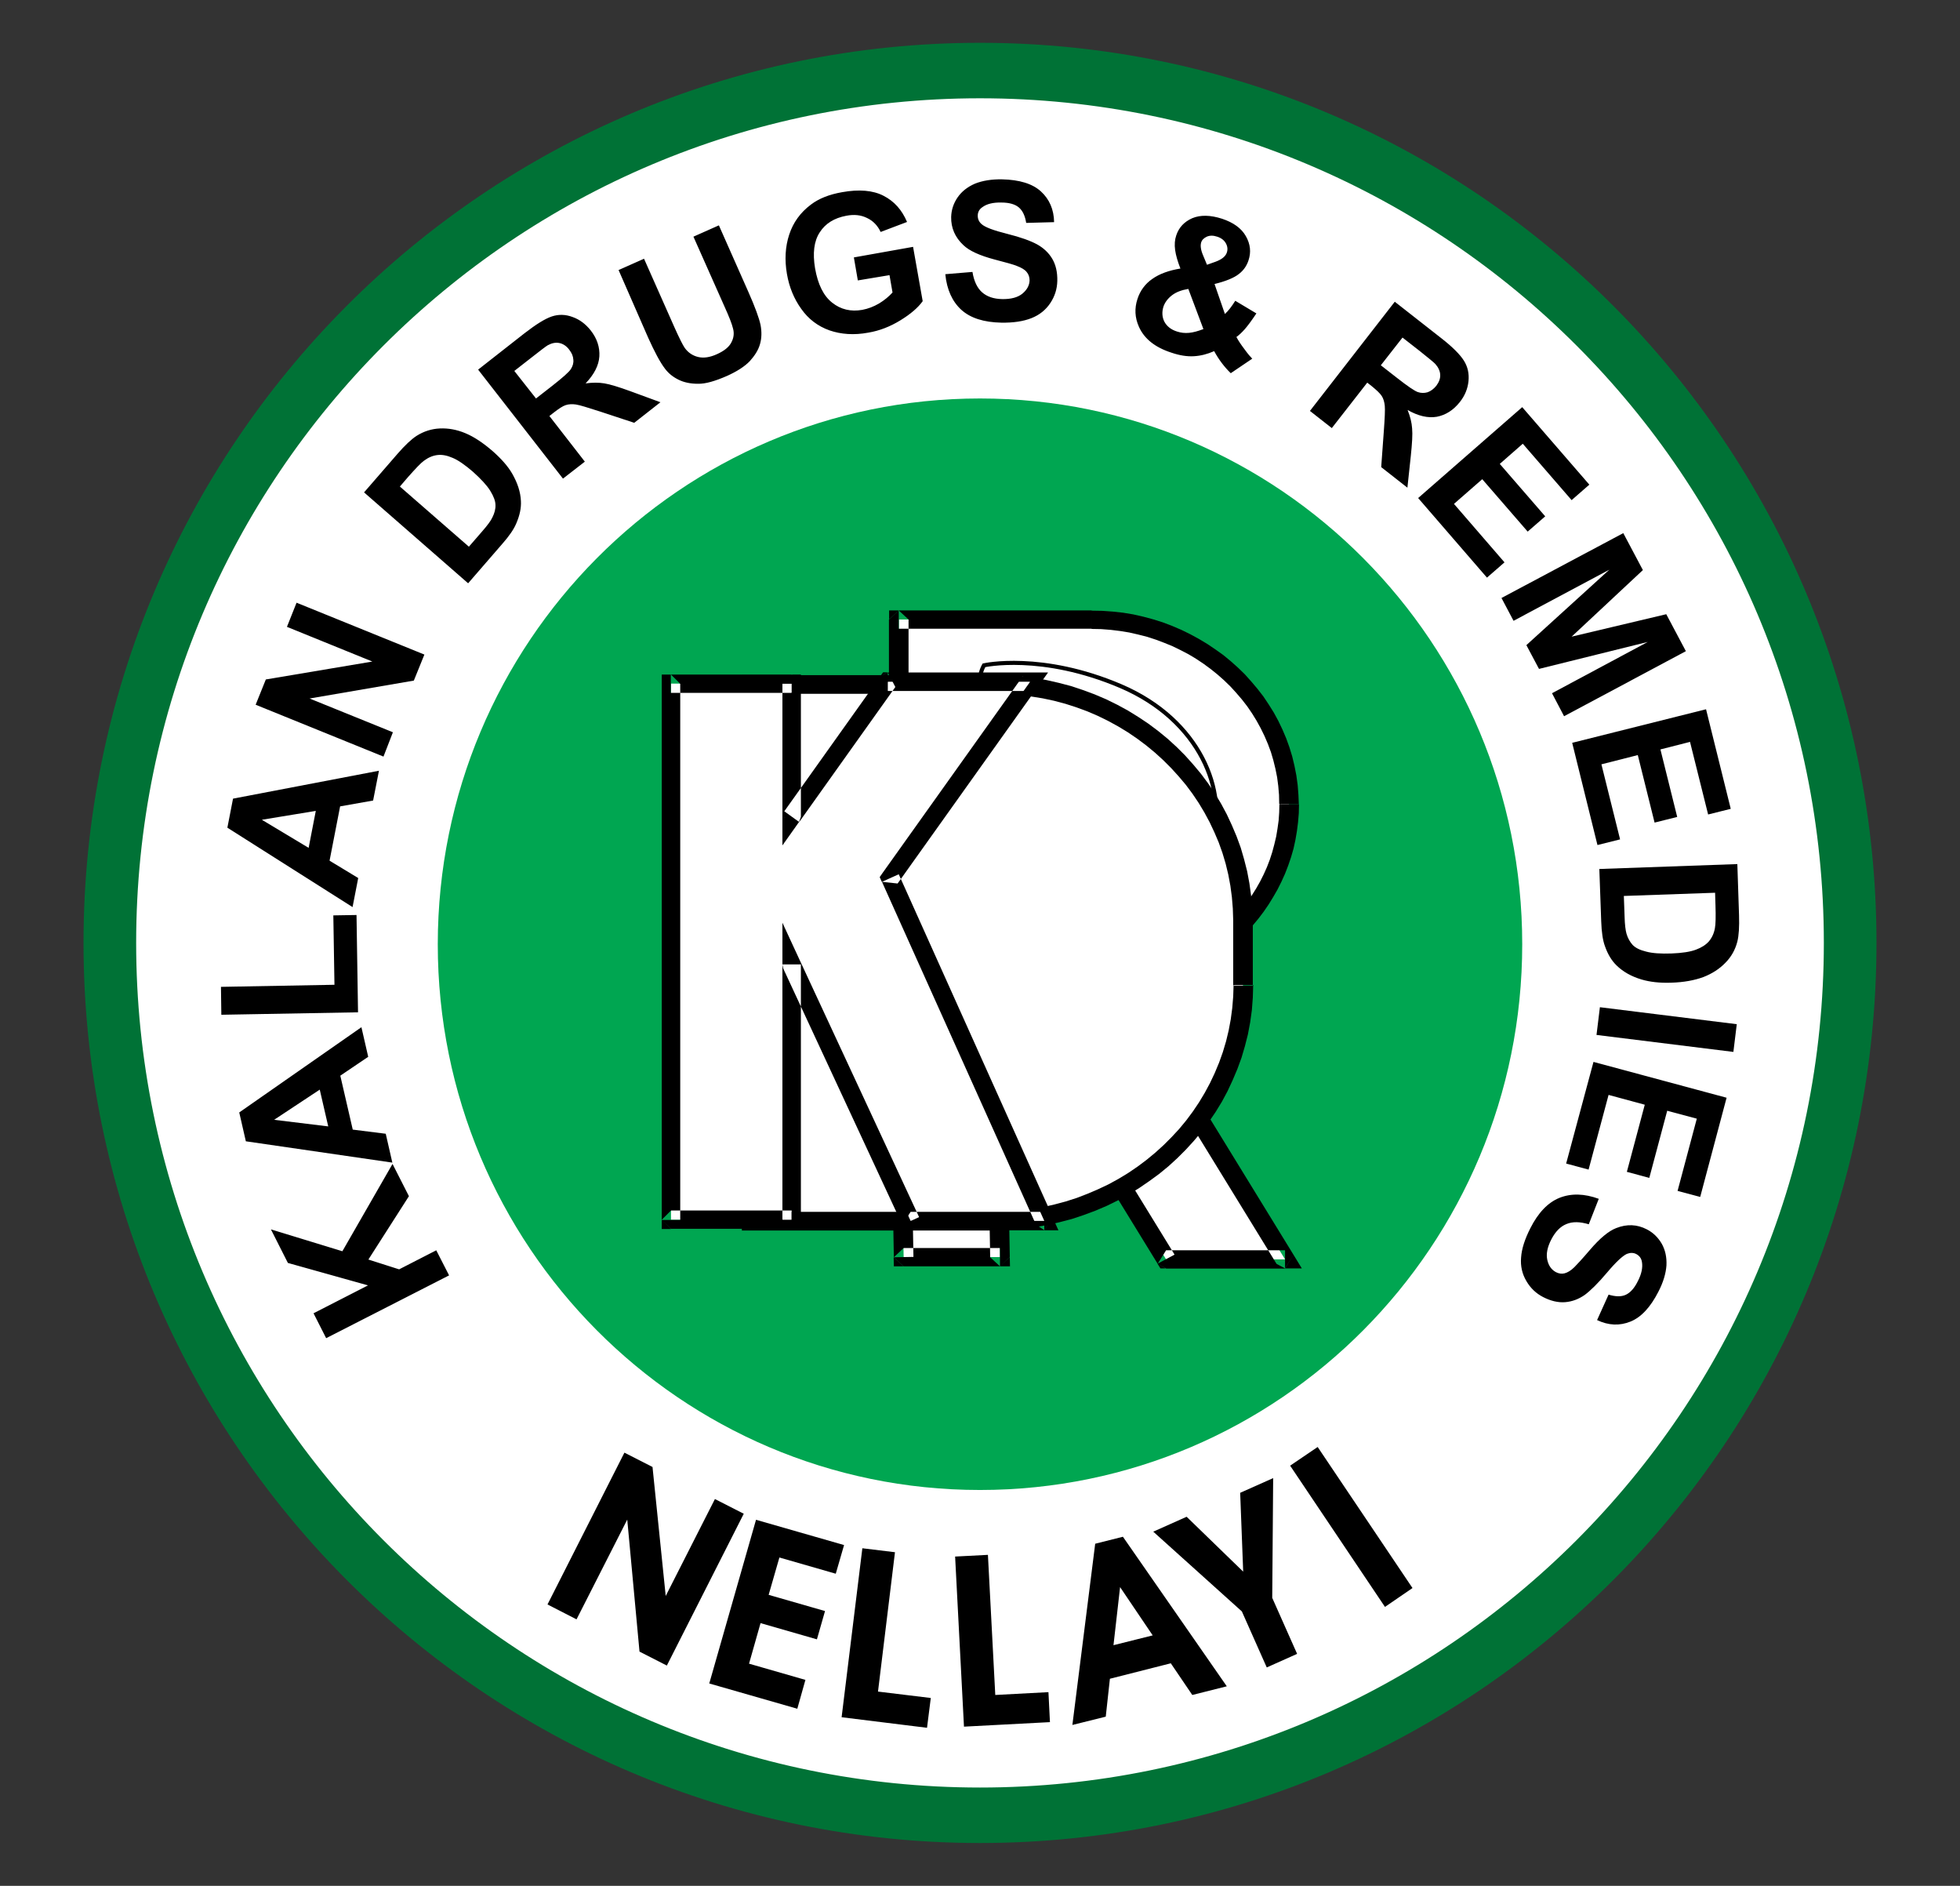 <?xml version="1.0" encoding="utf-8"?>
<!-- Generator: Adobe Illustrator 26.4.1, SVG Export Plug-In . SVG Version: 6.00 Build 0)  -->
<svg version="1.1" id="Layer_1" xmlns="http://www.w3.org/2000/svg" xmlns:xlink="http://www.w3.org/1999/xlink" x="0px" y="0px"
	 viewBox="0 0 103.96 100" style="enable-background:new 0 0 103.96 100;" xml:space="preserve">
<rect x="0" y="0" width="103.96" height="100" fill="#333333" stroke="none"/>
<style type="text/css">
	.st0{fill-rule:evenodd;clip-rule:evenodd;fill:#007236;}
	.st1{fill-rule:evenodd;clip-rule:evenodd;fill:#FFFFFF;}
	.st2{fill:none;stroke:#FFFFFF;stroke-width:0.216;stroke-miterlimit:2.613;}
	.st3{fill-rule:evenodd;clip-rule:evenodd;}
	.st4{fill-rule:evenodd;clip-rule:evenodd;fill:#00A651;}
	.st5{fill:none;stroke:#000000;stroke-width:0.216;stroke-miterlimit:2.613;}
</style>
<g>
	<g>
		<path class="st0" d="M51.98,2.27c26.26,0,47.55,21.37,47.55,47.73c0,26.36-21.29,47.73-47.55,47.73
			C25.72,97.73,4.43,76.36,4.43,50C4.43,23.64,25.72,2.27,51.98,2.27"/>
		<path class="st1" d="M51.98,5.32c24.66,0,44.65,20.01,44.65,44.68c0,24.67-20,44.68-44.65,44.68C27.32,94.68,7.33,74.67,7.33,50
			C7.33,25.33,27.32,5.32,51.98,5.32z"/>
		<path class="st2" d="M51.98,5.32c24.66,0,44.65,20.01,44.65,44.68c0,24.67-20,44.68-44.65,44.68C27.32,94.68,7.33,74.67,7.33,50
			C7.33,25.33,27.32,5.32,51.98,5.32z"/>
		<path class="st3" d="M84.8,63.57l-0.53,1.35c-0.47-0.14-0.86-0.15-1.19-0.01c-0.32,0.13-0.58,0.4-0.79,0.8
			c-0.22,0.42-0.29,0.79-0.22,1.1c0.07,0.31,0.22,0.52,0.46,0.65c0.16,0.08,0.31,0.1,0.46,0.06c0.15-0.04,0.33-0.14,0.52-0.33
			c0.13-0.13,0.41-0.43,0.82-0.91c0.53-0.62,1-1.01,1.4-1.16c0.56-0.22,1.1-0.2,1.62,0.07c0.33,0.17,0.59,0.42,0.79,0.76
			c0.19,0.34,0.27,0.72,0.25,1.15c-0.03,0.43-0.17,0.9-0.43,1.4c-0.42,0.82-0.91,1.35-1.48,1.58c-0.57,0.23-1.16,0.21-1.77-0.08
			l0.61-1.35c0.36,0.11,0.67,0.12,0.91,0.01c0.24-0.11,0.46-0.35,0.64-0.72c0.2-0.38,0.27-0.73,0.22-1.02
			c-0.03-0.19-0.13-0.33-0.3-0.42c-0.15-0.08-0.32-0.08-0.5-0.01c-0.22,0.1-0.57,0.42-1.05,0.99c-0.48,0.57-0.88,0.96-1.19,1.19
			c-0.32,0.22-0.66,0.35-1.03,0.38c-0.37,0.03-0.76-0.06-1.17-0.27c-0.37-0.19-0.67-0.47-0.89-0.85c-0.22-0.37-0.32-0.79-0.28-1.25
			c0.03-0.46,0.2-0.98,0.49-1.55c0.42-0.83,0.93-1.36,1.54-1.61C83.34,63.27,84.03,63.29,84.8,63.57 M84.52,56.31l7.06,1.9
			l-1.4,5.26l-1.2-0.32l1.02-3.83l-1.57-0.42l-0.95,3.56l-1.19-0.32l0.95-3.56l-1.92-0.52l-1.06,3.96l-1.19-0.32L84.52,56.31z
			 M84.86,53.41l7.26,0.9l-0.18,1.47l-7.26-0.9L84.86,53.41z M90.97,47.34l-4.84,0.17l0.04,1.11c0.01,0.41,0.05,0.71,0.1,0.89
			c0.07,0.24,0.18,0.43,0.32,0.59c0.15,0.16,0.39,0.28,0.72,0.36c0.33,0.09,0.78,0.12,1.35,0.1c0.56-0.02,1-0.09,1.29-0.2
			c0.3-0.11,0.53-0.26,0.69-0.44c0.16-0.19,0.27-0.42,0.32-0.7c0.04-0.21,0.05-0.61,0.03-1.22L90.97,47.34z M92.15,45.82l0.09,2.71
			c0.02,0.61-0.01,1.08-0.09,1.4c-0.11,0.43-0.32,0.81-0.64,1.13c-0.31,0.32-0.7,0.57-1.16,0.75c-0.46,0.17-1.03,0.28-1.72,0.3
			c-0.6,0.02-1.12-0.04-1.56-0.17c-0.54-0.16-0.98-0.41-1.32-0.74c-0.26-0.25-0.47-0.59-0.62-1.02c-0.12-0.32-0.18-0.76-0.2-1.31
			l-0.1-2.79L92.15,45.82z M83.39,39.39l7.1-1.78l1.31,5.28l-1.2,0.3l-0.96-3.85l-1.57,0.4l0.89,3.58l-1.2,0.3l-0.89-3.58
			l-1.93,0.49l0.99,3.98l-1.2,0.3L83.39,39.39z M79.64,31.71l6.46-3.44l1.04,1.96l-3.78,3.53l5.02-1.19l1.04,1.96l-6.46,3.45
			l-0.64-1.22l5.08-2.72l-5.77,1.43l-0.67-1.26l4.4-4l-5.08,2.71L79.64,31.71z M75.22,26.41l5.52-4.82l3.56,4.11l-0.94,0.82
			l-2.59-2.99l-1.22,1.07l2.41,2.78l-0.93,0.81l-2.41-2.78l-1.5,1.31l2.68,3.1l-0.93,0.81L75.22,26.41z M73.24,19.37l0.86,0.67
			c0.56,0.44,0.93,0.69,1.1,0.75c0.18,0.06,0.35,0.06,0.52,0.01c0.17-0.06,0.32-0.17,0.46-0.34c0.15-0.2,0.22-0.39,0.21-0.59
			c-0.01-0.2-0.1-0.39-0.26-0.57c-0.08-0.09-0.36-0.31-0.83-0.69l-0.91-0.71L73.24,19.37z M69.48,21.79l4.5-5.79l2.45,1.92
			c0.62,0.48,1.02,0.89,1.22,1.21c0.2,0.32,0.28,0.68,0.24,1.08c-0.04,0.4-0.19,0.77-0.46,1.11c-0.34,0.43-0.75,0.69-1.22,0.78
			c-0.47,0.08-0.99-0.04-1.55-0.36c0.14,0.35,0.22,0.67,0.24,0.98c0.03,0.31,0,0.79-0.07,1.46l-0.18,1.68l-1.39-1.09l0.14-1.92
			c0.05-0.68,0.07-1.13,0.05-1.33c-0.02-0.2-0.07-0.38-0.16-0.52c-0.09-0.14-0.27-0.31-0.54-0.53l-0.23-0.18l-1.88,2.41L69.48,21.79
			z M63.03,15.32c-0.36,0.06-0.65,0.17-0.87,0.34c-0.22,0.17-0.37,0.37-0.45,0.6c-0.09,0.29-0.07,0.56,0.05,0.8
			c0.13,0.24,0.35,0.42,0.67,0.52c0.21,0.07,0.42,0.09,0.64,0.07c0.22-0.02,0.47-0.09,0.76-0.2L63.03,15.32z M64.02,14.04l0.45-0.16
			c0.33-0.12,0.53-0.28,0.6-0.48c0.06-0.17,0.04-0.34-0.05-0.5c-0.09-0.16-0.24-0.28-0.46-0.35c-0.21-0.07-0.39-0.07-0.55,0
			c-0.15,0.07-0.26,0.17-0.3,0.31c-0.05,0.17-0.02,0.4,0.11,0.7L64.02,14.04z M66.42,19.02l-1.14,0.77
			c-0.33-0.32-0.63-0.71-0.88-1.17c-0.36,0.16-0.72,0.25-1.08,0.27c-0.36,0.02-0.75-0.04-1.19-0.19c-0.87-0.28-1.44-0.74-1.72-1.37
			c-0.22-0.49-0.24-0.98-0.08-1.47c0.14-0.44,0.41-0.81,0.79-1.07c0.38-0.27,0.88-0.45,1.49-0.55c-0.14-0.36-0.24-0.69-0.28-0.98
			c-0.04-0.29-0.02-0.55,0.06-0.78c0.14-0.42,0.42-0.72,0.85-0.91c0.43-0.18,0.96-0.17,1.58,0.03c0.6,0.2,1.02,0.5,1.26,0.92
			c0.24,0.42,0.29,0.85,0.14,1.29c-0.09,0.28-0.26,0.53-0.51,0.72c-0.25,0.2-0.68,0.38-1.29,0.53l0.55,1.59
			c0.18-0.16,0.36-0.4,0.55-0.7l1.12,0.67c-0.26,0.39-0.47,0.67-0.62,0.84c-0.15,0.17-0.3,0.31-0.44,0.41
			c0.1,0.19,0.24,0.4,0.43,0.65C66.19,18.77,66.33,18.93,66.42,19.02z M50.14,14.54l1.44-0.12c0.08,0.49,0.25,0.85,0.51,1.08
			c0.26,0.23,0.61,0.35,1.06,0.36c0.47,0.01,0.84-0.09,1.08-0.29c0.24-0.2,0.37-0.43,0.38-0.7c0-0.17-0.05-0.32-0.15-0.44
			c-0.1-0.13-0.27-0.23-0.53-0.33c-0.17-0.07-0.56-0.18-1.18-0.34c-0.79-0.21-1.34-0.46-1.65-0.76c-0.44-0.41-0.66-0.91-0.65-1.49
			c0.01-0.37,0.12-0.72,0.34-1.04c0.22-0.32,0.53-0.56,0.92-0.73c0.4-0.16,0.88-0.24,1.44-0.23c0.92,0.02,1.61,0.23,2.06,0.64
			c0.45,0.41,0.69,0.96,0.7,1.63l-1.48,0.04c-0.06-0.38-0.19-0.65-0.39-0.82c-0.2-0.17-0.51-0.26-0.93-0.26
			c-0.43-0.01-0.77,0.07-1.01,0.25c-0.16,0.11-0.24,0.26-0.24,0.45c0,0.18,0.07,0.33,0.21,0.45c0.18,0.16,0.63,0.33,1.35,0.51
			c0.72,0.18,1.24,0.37,1.59,0.56c0.34,0.19,0.61,0.44,0.8,0.76c0.19,0.32,0.28,0.71,0.27,1.18c-0.01,0.42-0.13,0.81-0.37,1.17
			c-0.24,0.36-0.57,0.63-1,0.8c-0.43,0.17-0.96,0.25-1.6,0.24c-0.93-0.02-1.63-0.24-2.12-0.68C50.51,15.99,50.22,15.36,50.14,14.54z
			 M45.5,14.87l-0.21-1.22l3.14-0.56l0.51,2.88c-0.25,0.35-0.65,0.69-1.19,1.02c-0.54,0.33-1.1,0.55-1.7,0.65
			c-0.75,0.14-1.44,0.09-2.05-0.12c-0.62-0.22-1.12-0.6-1.5-1.14c-0.39-0.54-0.64-1.16-0.76-1.85c-0.13-0.75-0.09-1.45,0.12-2.09
			c0.21-0.64,0.59-1.17,1.15-1.59c0.42-0.32,0.97-0.54,1.66-0.66c0.89-0.16,1.63-0.1,2.19,0.19c0.57,0.29,0.98,0.75,1.25,1.39
			l-1.4,0.53c-0.16-0.34-0.4-0.59-0.72-0.74c-0.32-0.16-0.68-0.2-1.1-0.12c-0.64,0.12-1.11,0.41-1.41,0.88
			c-0.31,0.47-0.38,1.11-0.25,1.9c0.15,0.86,0.45,1.47,0.91,1.83c0.45,0.36,0.99,0.49,1.6,0.38c0.31-0.06,0.6-0.17,0.89-0.34
			c0.28-0.17,0.52-0.37,0.71-0.58l-0.16-0.92L45.5,14.87z M32.81,14.32l1.35-0.6l1.61,3.63c0.26,0.58,0.44,0.94,0.55,1.1
			c0.18,0.25,0.42,0.41,0.71,0.48c0.29,0.07,0.63,0.02,1-0.15c0.38-0.17,0.64-0.38,0.76-0.62c0.13-0.24,0.16-0.49,0.09-0.74
			c-0.06-0.25-0.21-0.63-0.45-1.16l-1.65-3.71l1.35-0.6l1.56,3.52c0.36,0.81,0.57,1.39,0.65,1.76c0.07,0.37,0.06,0.71-0.03,1.02
			c-0.09,0.32-0.28,0.61-0.54,0.9c-0.27,0.28-0.67,0.54-1.2,0.78c-0.64,0.28-1.15,0.43-1.55,0.42c-0.4,0-0.74-0.07-1.04-0.22
			c-0.3-0.15-0.53-0.34-0.71-0.58c-0.26-0.34-0.55-0.89-0.89-1.64L32.81,14.32z M28.43,21.13l0.86-0.67
			c0.56-0.44,0.89-0.73,0.99-0.89c0.1-0.16,0.15-0.32,0.13-0.5c-0.01-0.18-0.08-0.35-0.22-0.53c-0.15-0.2-0.33-0.31-0.52-0.35
			c-0.2-0.04-0.4,0-0.62,0.12c-0.1,0.06-0.39,0.28-0.86,0.65l-0.91,0.71L28.43,21.13z M29.86,25.38l-4.5-5.78l2.45-1.92
			c0.62-0.48,1.1-0.78,1.46-0.9c0.36-0.12,0.73-0.11,1.1,0.03c0.37,0.13,0.69,0.37,0.96,0.71c0.34,0.43,0.49,0.9,0.46,1.38
			c-0.03,0.48-0.28,0.96-0.73,1.43c0.37-0.05,0.7-0.05,1,0c0.3,0.05,0.76,0.19,1.39,0.42l1.58,0.58l-1.39,1.09l-1.82-0.6
			c-0.65-0.21-1.07-0.34-1.27-0.37c-0.2-0.03-0.38-0.02-0.54,0.03c-0.16,0.05-0.37,0.19-0.64,0.4l-0.23,0.18l1.88,2.42L29.86,25.38z
			 M21.21,25.8l3.66,3.19l0.72-0.83c0.27-0.31,0.45-0.55,0.53-0.73c0.11-0.22,0.17-0.44,0.16-0.65c0-0.21-0.1-0.47-0.28-0.76
			c-0.18-0.29-0.49-0.62-0.91-1c-0.43-0.37-0.79-0.62-1.08-0.74c-0.3-0.13-0.56-0.18-0.81-0.15c-0.25,0.03-0.48,0.13-0.71,0.3
			c-0.17,0.12-0.45,0.42-0.85,0.87L21.21,25.8z M19.31,26.11l1.77-2.04c0.4-0.46,0.74-0.78,1.02-0.96c0.38-0.24,0.79-0.37,1.23-0.39
			c0.44-0.02,0.9,0.06,1.35,0.25c0.46,0.19,0.94,0.51,1.46,0.96c0.45,0.4,0.8,0.79,1.03,1.19c0.28,0.49,0.44,0.97,0.46,1.45
			c0.02,0.36-0.06,0.75-0.24,1.17c-0.13,0.32-0.38,0.68-0.74,1.09l-1.82,2.1L19.31,26.11z M20.34,40.12l-6.78-2.75l0.54-1.34
			l5.65-0.95l-4.53-1.84l0.51-1.28l6.78,2.75l-0.56,1.38l-5.53,0.95l4.42,1.79L20.34,40.12z M16.75,43l-2.86,0.47l2.48,1.49
			L16.75,43z M20.1,40.87l-0.31,1.58l-1.75,0.31l-0.56,2.88L19,46.56l-0.3,1.54l-6.64-4.21l0.3-1.54L20.1,40.87z M18.99,53.68
			l-7.25,0.13l-0.02-1.48l6.02-0.11l-0.06-3.68l1.23-0.02L18.99,53.68z M16.96,57.78l-2.42,1.6l2.87,0.35L16.96,57.78z M19.17,54.47
			l0.36,1.57l-1.48,1l0.66,2.86l1.75,0.22l0.35,1.53l-7.77-1.13l-0.35-1.53L19.17,54.47z M23.82,67.63l-6.52,3.33l-0.67-1.32
			l2.89-1.48l-4.25-1.19l-0.9-1.78l3.79,1.16l2.66-4.63l0.87,1.71l-2.15,3.36l1.63,0.52l1.97-1.01L23.82,67.63z"/>
		<path class="st4" d="M51.98,21.13c15.88,0,28.76,12.96,28.76,28.94c0,15.98-12.88,28.94-28.76,28.94
			c-15.88,0-28.76-12.96-28.76-28.94C23.23,34.09,36.1,21.13,51.98,21.13"/>
		<path class="st1" d="M47.67,32.85H57.9c5.76,0,10.47,4.4,10.47,9.78c0,4.94-3.97,9.06-9.08,9.7l8.87,14.45h-6.31l-8.82-14.37
			h-0.24l0.25,14.25h-5.11l-0.25-14.25v-5.21V32.85z"/>
		<path class="st3" d="M47.16,32.85v-0.48h0.52L47.16,32.85z M47.67,32.37l0.52,0.48v14.35h-1.04V32.85L47.67,32.37z M47.16,47.21
			 M48.19,47.21L48.19,47.21v5.21h-1.04v-5.21H48.19z M47.16,52.42L47.16,52.42l0-0.08L47.16,52.42z M47.16,52.41l1.04-0.01
			l0.25,14.25l-1.04,0.02L47.16,52.41L47.16,52.41z M47.92,67.15h-0.51l-0.01-0.48L47.92,67.15z M47.41,66.67l0.52-0.49h5.11v0.97
			h-5.11L47.41,66.67z M53.56,66.66l0.01,0.49h-0.53L53.56,66.66z M53.04,67.15l-0.52-0.48l-0.25-14.25l1.04-0.02l0.25,14.25
			L53.04,67.15z M52.27,52.42l-0.01-0.49h0.53L52.27,52.42z M52.27,52.42l0.52-0.49h0.24v0.97h-0.24L52.27,52.42z M53.03,51.93h0.3
			l0.15,0.24L53.03,51.93z M53.03,51.93l0.45,0.24l8.82,14.36l-0.9,0.48l-8.82-14.36L53.03,51.93z M61.85,67.26h-0.3l-0.15-0.24
			L61.85,67.26z M61.4,67.02l0.45-0.72h6.31v0.97h-6.31L61.4,67.02z M68.61,66.54l0.44,0.72l-0.9,0L68.61,66.54z M68.16,67.26
			l-0.45-0.24l-8.87-14.45l0.9-0.48l8.87,14.45L68.16,67.26z M58.84,52.57l-0.38-0.62l0.76-0.1L58.84,52.57z M59.74,52.09l-0.9,0.48
			l0.38-0.72l0.45-0.07l0.44-0.08l0.44-0.11l0.43-0.12l0.42-0.14l0.41-0.16l0.4-0.18l0.39-0.19L63,50.61l0.38-0.22l0.36-0.23
			l0.35-0.25l0.34-0.26l0.32-0.28l0.31-0.29l0.3-0.3l0.29-0.31l0.27-0.33l0.25-0.33l0.24-0.35l0.22-0.35l0.21-0.37l0.19-0.38
			l0.17-0.38l0.15-0.39l0.13-0.4l0.11-0.41l0.1-0.42l0.07-0.42l0.06-0.43l0.03-0.43l0.01-0.44h1.04l-0.01,0.48l-0.04,0.48
			l-0.06,0.47l-0.08,0.47l-0.1,0.46l-0.13,0.45l-0.15,0.44l-0.17,0.44l-0.19,0.42l-0.21,0.42l-0.23,0.4l-0.24,0.39l-0.26,0.38
			l-0.28,0.37l-0.3,0.36l-0.31,0.35l-0.33,0.33l-0.35,0.32l-0.36,0.3l-0.37,0.29l-0.38,0.28l-0.4,0.26l-0.41,0.24l-0.42,0.23
			l-0.44,0.21l-0.44,0.19l-0.46,0.17l-0.47,0.15l-0.47,0.13l-0.49,0.11l-0.49,0.1l-0.5,0.07L59.74,52.09z M68.89,42.63L68.89,42.63
			L68.89,42.63z M67.85,42.63h0.52H67.85z M68.89,42.63h-1.04h0l-0.01-0.48l-0.04-0.47l-0.06-0.46l-0.09-0.45l-0.11-0.45l-0.13-0.44
			l-0.16-0.43l-0.18-0.42l-0.2-0.41l-0.22-0.4l-0.24-0.39l-0.26-0.38l-0.28-0.36l-0.3-0.35l-0.31-0.34l-0.33-0.32l-0.35-0.31
			l-0.36-0.29l-0.38-0.28l-0.39-0.26l-0.4-0.24l-0.42-0.22l-0.43-0.21l-0.44-0.18l-0.45-0.17l-0.46-0.15l-0.47-0.12l-0.48-0.11
			l-0.49-0.08l-0.49-0.06l-0.51-0.04l-0.51-0.01v-0.97l0.56,0.01l0.56,0.04l0.55,0.06l0.54,0.09l0.53,0.12l0.52,0.14L61.67,33
			l0.5,0.19l0.49,0.21l0.47,0.23l0.46,0.25l0.45,0.27l0.43,0.29l0.42,0.3l0.4,0.33l0.38,0.34l0.36,0.35l0.34,0.38l0.33,0.39
			l0.31,0.4l0.28,0.42l0.27,0.43l0.24,0.44l0.22,0.46l0.2,0.47l0.17,0.47l0.15,0.49l0.12,0.5l0.1,0.51l0.07,0.51l0.04,0.52
			L68.89,42.63L68.89,42.63z M57.9,33.34L57.9,33.34H47.67v-0.97H57.9V33.34z"/>
		<path class="st1" d="M52.19,35.28c0,0,3.06-0.69,7.27,1.11c4.2,1.8,5.69,5.61,4.81,8.25c-0.88,2.64-1.83,0.64-7.26-2.64
			c-5.42-3.29-3.57-4.48-4.52-5.06C51.55,36.36,52.19,35.28,52.19,35.28z"/>
		<path class="st5" d="M52.19,35.28c0,0,3.06-0.69,7.27,1.11c4.2,1.8,5.69,5.61,4.81,8.25c-0.88,2.64-1.83,0.64-7.26-2.64
			c-5.42-3.29-3.57-4.48-4.52-5.06C51.55,36.36,52.19,35.28,52.19,35.28z"/>
		<path class="st1" d="M39.87,36.29h12.9c7.24,0,13.16,5.63,13.16,12.51v3.46c0,6.88-5.92,12.5-13.16,12.5h-12.9V36.29z"/>
		<path class="st3" d="M39.35,36.29V35.8l0.52,0L39.35,36.29z M39.87,35.79l0.52,0.5v28.47h-1.04V36.29L39.87,35.79z M39.87,65.25
			h-0.52v-0.5L39.87,65.25z M39.35,64.76l0.52-0.5h12.9v0.99h-12.9L39.35,64.76z M52.78,65.25v-0.99l0.65-0.01l0.64-0.05l0.63-0.08
			l0.62-0.11l0.61-0.14l0.6-0.16l0.59-0.19l0.57-0.22l0.56-0.24l0.55-0.26l0.53-0.29l0.51-0.31l0.5-0.34l0.48-0.36l0.46-0.38
			l0.44-0.4l0.42-0.42l0.4-0.43l0.38-0.46l0.35-0.47l0.33-0.49l0.3-0.5l0.28-0.52l0.25-0.53l0.23-0.55l0.2-0.56l0.17-0.57l0.14-0.58
			l0.11-0.59l0.08-0.6l0.05-0.61l0.02-0.61h1.04l-0.02,0.67l-0.05,0.66l-0.09,0.65l-0.12,0.64l-0.16,0.63l-0.18,0.61l-0.22,0.6
			l-0.25,0.59l-0.27,0.58l-0.3,0.56l-0.33,0.54l-0.36,0.53l-0.38,0.51l-0.41,0.49l-0.43,0.47l-0.45,0.45l-0.47,0.43l-0.5,0.41
			l-0.52,0.38l-0.54,0.37l-0.55,0.34l-0.57,0.31l-0.59,0.29l-0.61,0.26l-0.62,0.23l-0.63,0.21l-0.65,0.17l-0.66,0.15l-0.67,0.12
			l-0.68,0.08l-0.69,0.05L52.78,65.25z M65.41,52.25L65.41,52.25V48.8h1.04v3.46H65.41z M66.45,48.8h-1.04l-0.02-0.62l-0.05-0.61
			l-0.08-0.6l-0.11-0.59l-0.14-0.58l-0.17-0.57l-0.2-0.56l-0.23-0.54l-0.25-0.53l-0.28-0.52l-0.3-0.5l-0.33-0.49l-0.35-0.47
			l-0.38-0.45l-0.4-0.44l-0.42-0.42l-0.44-0.4l-0.46-0.38l-0.48-0.36l-0.5-0.34l-0.51-0.31l-0.53-0.29l-0.55-0.27l-0.56-0.24
			l-0.57-0.21l-0.59-0.19l-0.6-0.16l-0.61-0.13l-0.62-0.1l-0.63-0.08l-0.64-0.05l-0.65-0.02v-0.99l0.7,0.02l0.69,0.05l0.68,0.08
			l0.67,0.12l0.66,0.15l0.65,0.17l0.63,0.21l0.62,0.23l0.61,0.26l0.59,0.29l0.57,0.31l0.55,0.34l0.54,0.36l0.52,0.39l0.5,0.41
			l0.47,0.43l0.45,0.45l0.43,0.48l0.41,0.49l0.38,0.51l0.36,0.53l0.33,0.55l0.3,0.56l0.27,0.58l0.25,0.59l0.22,0.6l0.18,0.62
			l0.16,0.63l0.12,0.64l0.09,0.65l0.05,0.66L66.45,48.8z M52.78,36.79L52.78,36.79h-12.9v-0.99h12.9V36.79z"/>
		<polygon class="st1" points="35.59,36.25 41.99,36.25 41.99,43.31 47.09,36.15 54.64,36.15 47.22,46.56 55.39,64.74 48.3,64.74 
			41.99,51.14 41.99,64.68 35.59,64.68 		"/>
		<path class="st3" d="M35.1,36.25v-0.48l0.49,0L35.1,36.25z M35.59,35.77l0.49,0.49v28.43H35.1V36.25L35.59,35.77z M35.59,65.17
			h-0.49l0-0.49L35.59,65.17z M35.1,64.68l0.49-0.49h6.4v0.97h-6.4L35.1,64.68z M42.47,64.68v0.49h-0.49L42.47,64.68z M41.99,65.17
			l-0.49-0.49V51.14h0.98v13.54L41.99,65.17z M41.5,51.14v-2.21l0.93,2.01L41.5,51.14z M41.5,51.14l0.93-0.2l6.32,13.6l-0.89,0.41
			l-6.32-13.6L41.5,51.14z M48.3,65.23h-0.31l-0.13-0.29L48.3,65.23z M47.86,64.95l0.44-0.69h7.09v0.98H48.3L47.86,64.95z
			 M55.83,64.55l0.31,0.69h-0.75L55.83,64.55z M55.39,65.23l-0.44-0.29l-8.17-18.18l0.89-0.4l8.17,18.18L55.39,65.23z M46.77,46.76
			l-0.11-0.25l0.16-0.23L46.77,46.76z M46.77,46.76l0.05-0.48l7.42-10.41l0.79,0.57l-7.42,10.41L46.77,46.76z M54.64,35.66h0.95
			l-0.55,0.77L54.64,35.66z M55.04,36.43l-0.4,0.21h-7.55v-0.98h7.55L55.04,36.43z M46.69,35.86l0.15-0.21h0.25L46.69,35.86z
			 M47.09,35.66l0.4,0.77l-5.1,7.16l-0.79-0.57l5.1-7.16L47.09,35.66z M42.38,43.59l-0.88,1.24v-1.52L42.38,43.59z M42.38,43.59
			l-0.88-0.28v-7.06h0.98v7.06L42.38,43.59z M41.99,35.77h0.49l0,0.49L41.99,35.77z M42.47,36.25l-0.49,0.49h-6.4v-0.97h6.4
			L42.47,36.25z"/>
		<path class="st3" d="M73.46,85.21l-5.03-7.49l1.46-0.99l5.03,7.48L73.46,85.21z M67.48,84.73l1.32,2.97l-1.61,0.72l-1.32-2.97
			l-4.7-4.23l1.77-0.79l3,2.91l-0.16-4.18l1.75-0.78L67.48,84.73z M58.87,89.02l-0.22,2.01l-1.77,0.44l1.21-9.61l1.47-0.37
			l5.51,7.93l-1.83,0.46L62.1,88.2L58.87,89.02z M61.14,86.72l-1.73-2.56l-0.35,3.08L61.14,86.72z M55.69,91.32l-4.56,0.24
			l-0.47-9.02l1.74-0.09l0.39,7.43l2.82-0.15L55.69,91.32z M49.17,91.62l-4.53-0.56l1.1-8.96l1.73,0.21l-0.9,7.39l2.8,0.34
			L49.17,91.62z M42.29,90.61l-4.67-1.34l2.48-8.68l4.67,1.34l-0.44,1.52l-2.99-0.86l-0.57,1.98l2.99,0.86l-0.43,1.5l-2.99-0.86
			l-0.61,2.15l2.99,0.86L42.29,90.61z M30.58,85.87l-1.54-0.79l4.08-8.05l1.49,0.76l0.7,6.84l2.61-5.14l1.53,0.78l-4.08,8.05
			l-1.45-0.74l-0.65-7L30.58,85.87z"/>
	</g>
</g>
</svg>
